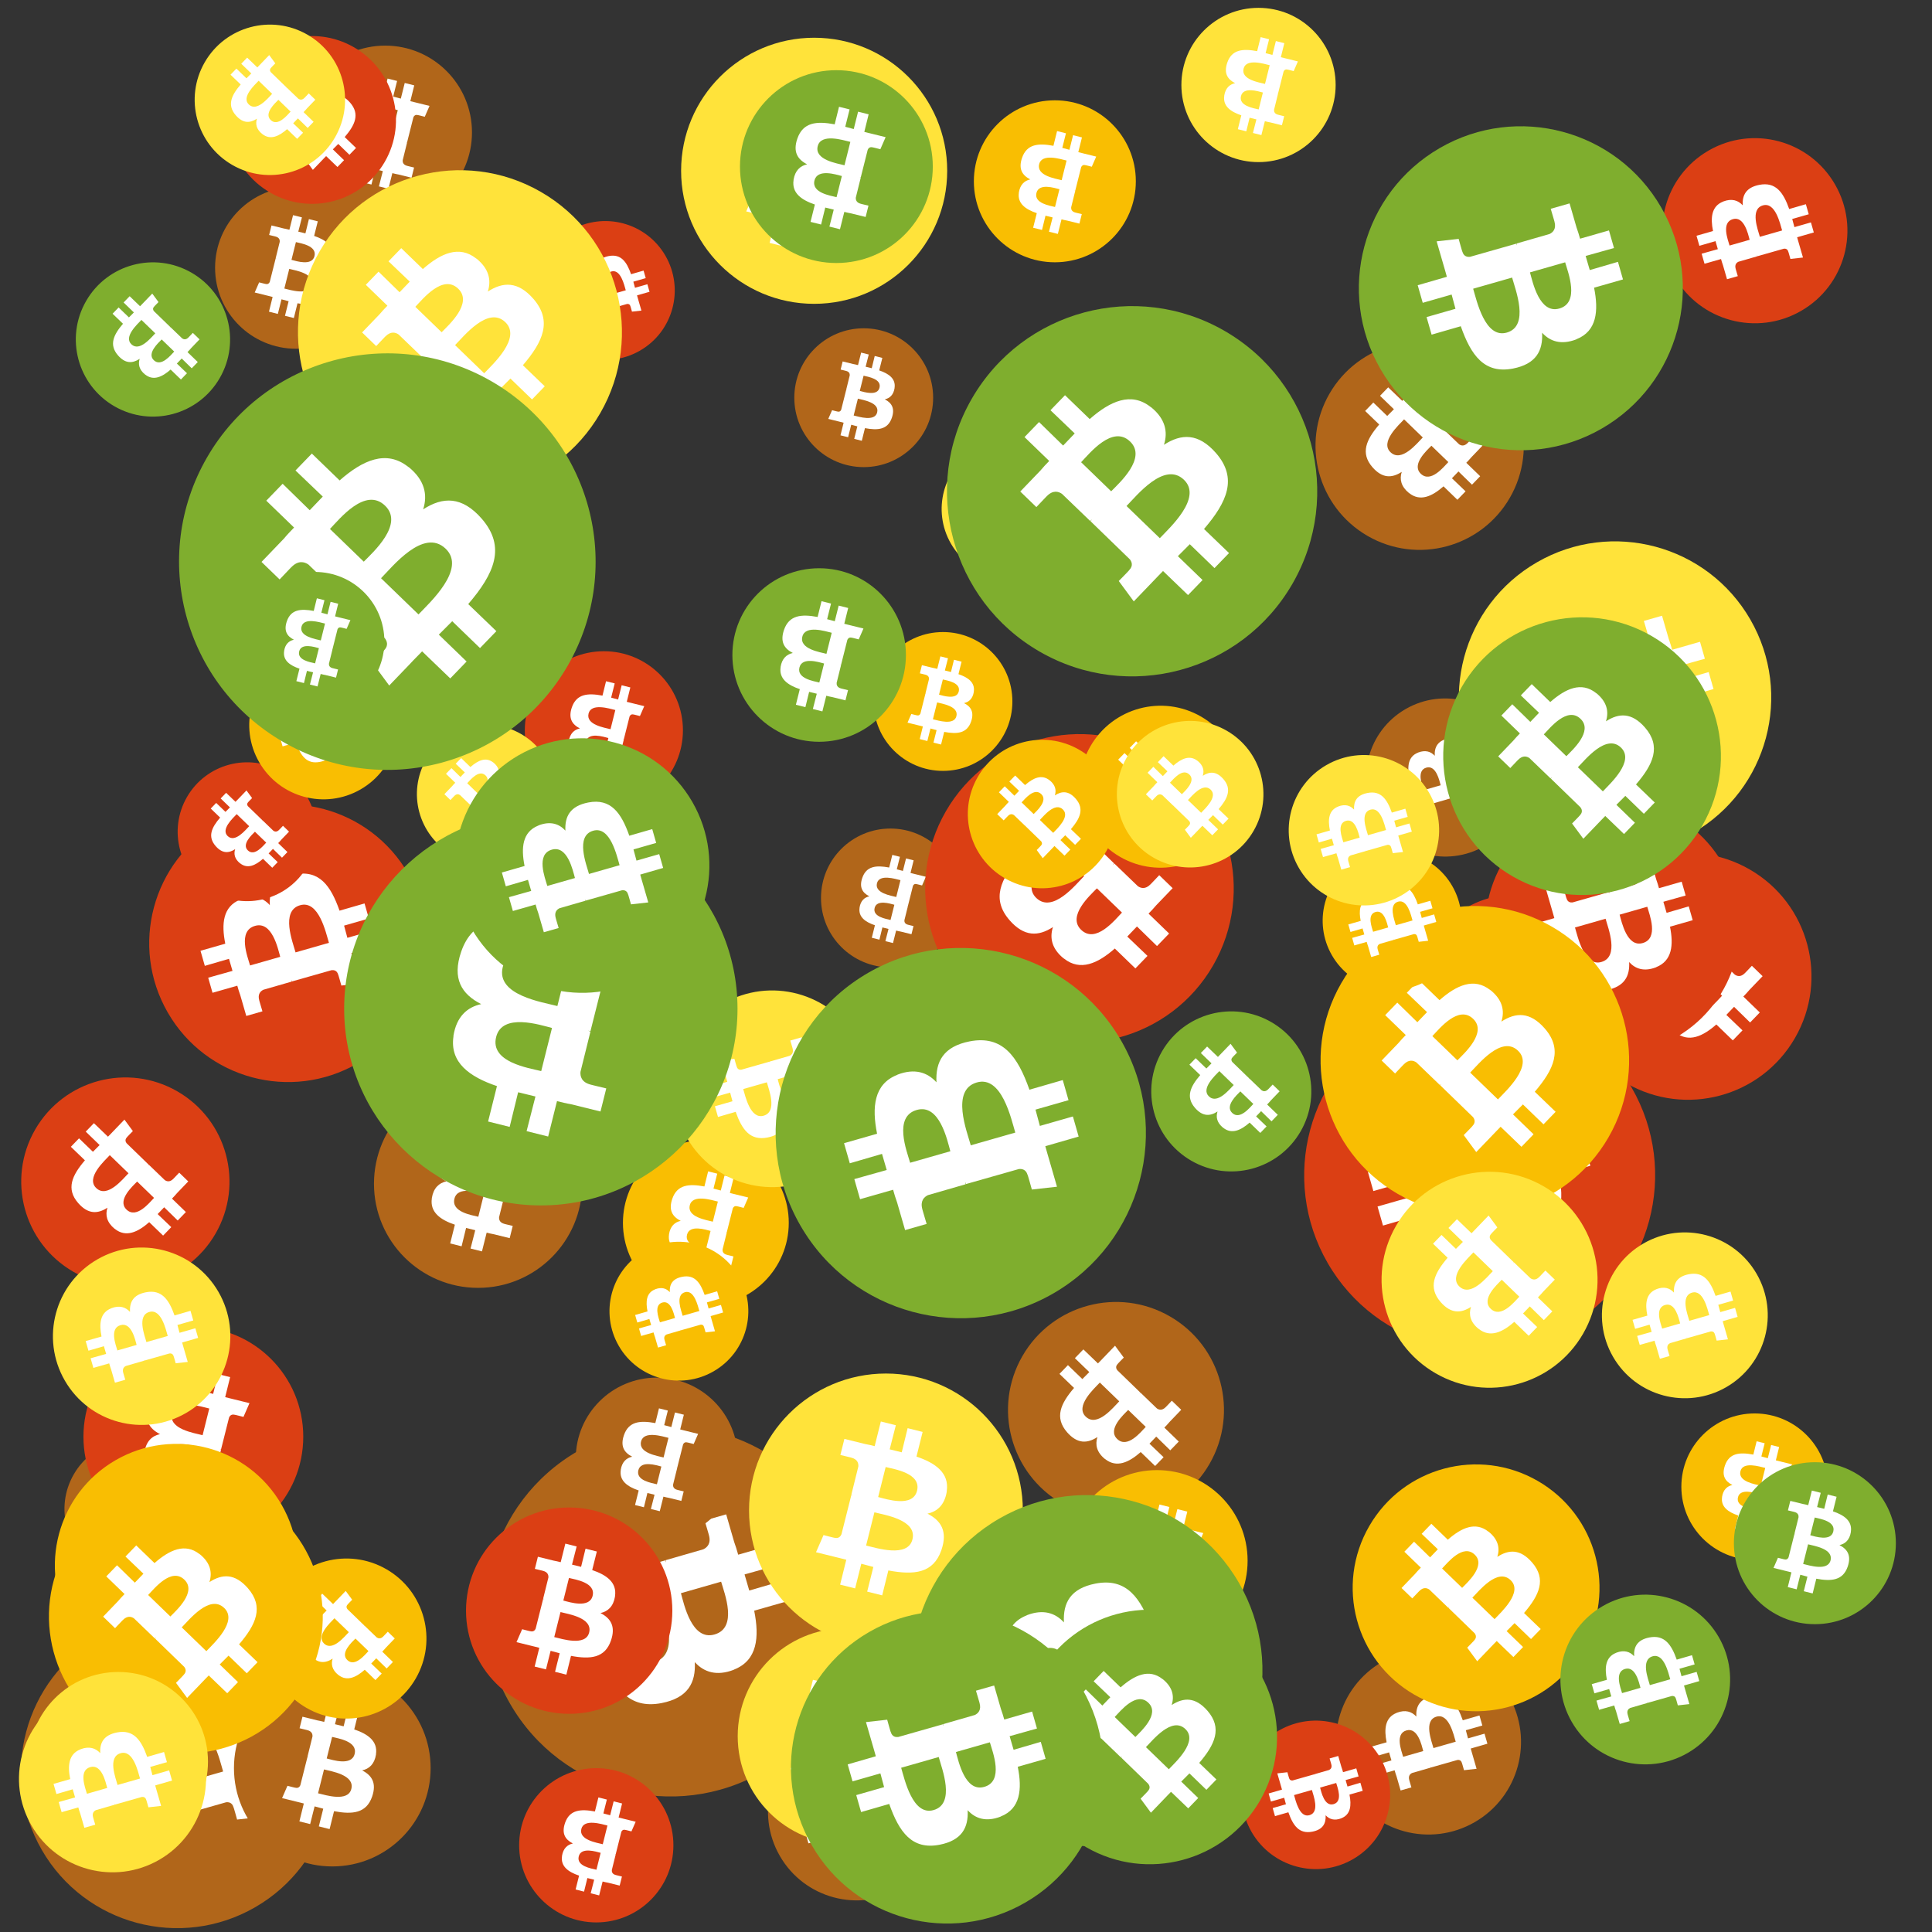 <svg viewBox="0 0 1024 1024"  xmlns="http://www.w3.org/2000/svg">
<rect x="0" y="0" width="1024" height="1024" fill="#333333" stroke="none"/>
<defs>
 <g id="asset1506" desc="Material Icons (Apache 2.0)/Logos/Bitcoin Logo">
  <path d="M738 439 c10 -68 -42 -105 -113 -129 l23 -92 -56 -14 -22 90 c-15 -4 -30 -7 -45 -11 l23 -90 -56 -14 -23 92 c-12 -3 -24 -6 -36 -8 l0 0 -77 -19 -15 60 c0 0 42 10 41 10 23 6 27 21 26 33 l-26 105 c2 0 4 1 6 2 -2 0 -4 -1 -6 -1 l-37 147 c-3 7 -10 17 -26 13 1 1 -41 -10 -41 -10 l-28 64 73 18 c14 3 27 7 40 10 l-23 93 56 14 23 -92 c15 4 30 8 45 12 l-23 92 56 14 23 -93 c96 18 168 11 198 -76 24 -70 -1 -110 -52 -136 37 -8 64 -33 72 -82 l0 0 zm-128 180 c-17 70 -135 32 -173 23 l31 -124 c38 10 160 28 142 101 zm17 -181 c-16 63 -114 31 -145 23 l28 -112 c32 8 134 23 117 89 l0 0 z" />
 </g>
<g id="asset1506_coin"><circle cx="511" cy="511" r="511" /><use href="#asset1506" fill="#FFF"/></g><g id="bitcoinArt12">
<use href="#asset1506_coin" fill="#B1661A" transform="translate(534,690) scale(0.112, 0.112) rotate(840, 512, 512)" />
<use href="#asset1506_coin" fill="#B1661A" transform="translate(697,181) scale(0.108, 0.108) rotate(1560, 512, 512)" />
<use href="#asset1506_coin" fill="#B1661A" transform="translate(257,756) scale(0.192, 0.192) rotate(780, 512, 512)" />
<use href="#asset1506_coin" fill="#B1661A" transform="translate(198,572) scale(0.108, 0.108) rotate(3060, 512, 512)" />
<use href="#asset1506_coin" fill="#B1661A" transform="translate(724,370) scale(0.082, 0.082) rotate(960, 512, 512)" />
<use href="#asset1506_coin" fill="#B1661A" transform="translate(11,856) scale(0.162, 0.162) rotate(3120, 512, 512)" />
<use href="#asset1506_coin" fill="#B1661A" transform="translate(576,176) scale(0.105, 0.105) rotate(240, 512, 512)" />
<use href="#asset1506_coin" fill="#B1661A" transform="translate(158,24) scale(0.090, 0.090) rotate(1620, 512, 512)" />
<use href="#asset1506_coin" fill="#B1661A" transform="translate(124,885) scale(0.102, 0.102) rotate(1440, 512, 512)" />
<use href="#asset1506_coin" fill="#B1661A" transform="translate(407,913) scale(0.092, 0.092) rotate(2040, 512, 512)" />
<use href="#asset1506_coin" fill="#B1661A" transform="translate(34,763) scale(0.072, 0.072) rotate(3360, 512, 512)" />
<use href="#asset1506_coin" fill="#B1661A" transform="translate(435,439) scale(0.072, 0.072) rotate(1620, 512, 512)" />
<use href="#asset1506_coin" fill="#B1661A" transform="translate(468,621) scale(0.072, 0.072) rotate(1440, 512, 512)" />
<use href="#asset1506_coin" fill="#B1661A" transform="translate(421,174) scale(0.072, 0.072) rotate(2880, 512, 512)" />
<use href="#asset1506_coin" fill="#B1661A" transform="translate(114,99) scale(0.084, 0.084) rotate(720, 512, 512)" />
<use href="#asset1506_coin" fill="#B1661A" transform="translate(305,730) scale(0.084, 0.084) rotate(900, 512, 512)" />
<use href="#asset1506_coin" fill="#B1661A" transform="translate(708,874) scale(0.096, 0.096) rotate(240, 512, 512)" />
<use href="#asset1506_coin" fill="#DB3F14" transform="translate(278,345) scale(0.082, 0.082) rotate(2700, 512, 512)" />
<use href="#asset1506_coin" fill="#DB3F14" transform="translate(691,530) scale(0.182, 0.182) rotate(1860, 512, 512)" />
<use href="#asset1506_coin" fill="#DB3F14" transform="translate(658,912) scale(0.077, 0.077) rotate(60, 512, 512)" />
<use href="#asset1506_coin" fill="#DB3F14" transform="translate(11,571) scale(0.108, 0.108) rotate(3360, 512, 512)" />
<use href="#asset1506_coin" fill="#DB3F14" transform="translate(489,504) scale(0.072, 0.072) rotate(3540, 512, 512)" />
<use href="#asset1506_coin" fill="#DB3F14" transform="translate(284,117) scale(0.072, 0.072) rotate(2400, 512, 512)" />
<use href="#asset1506_coin" fill="#DB3F14" transform="translate(752,474) scale(0.099, 0.099) rotate(960, 512, 512)" />
<use href="#asset1506_coin" fill="#DB3F14" transform="translate(121,19) scale(0.087, 0.087) rotate(300, 512, 512)" />
<use href="#asset1506_coin" fill="#DB3F14" transform="translate(829,452) scale(0.128, 0.128) rotate(3360, 512, 512)" />
<use href="#asset1506_coin" fill="#DB3F14" transform="translate(787,424) scale(0.132, 0.132) rotate(1500, 512, 512)" />
<use href="#asset1506_coin" fill="#DB3F14" transform="translate(275,937) scale(0.080, 0.080) rotate(1620, 512, 512)" />
<use href="#asset1506_coin" fill="#DB3F14" transform="translate(44,703) scale(0.114, 0.114) rotate(540, 512, 512)" />
<use href="#asset1506_coin" fill="#DB3F14" transform="translate(881,73) scale(0.096, 0.096) rotate(3480, 512, 512)" />
<use href="#asset1506_coin" fill="#DB3F14" transform="translate(79,426) scale(0.144, 0.144) rotate(1320, 512, 512)" />
<use href="#asset1506_coin" fill="#DB3F14" transform="translate(247,799) scale(0.107, 0.107) rotate(360, 512, 512)" />
<use href="#asset1506_coin" fill="#DB3F14" transform="translate(490,389) scale(0.160, 0.160) rotate(120, 512, 512)" />
<use href="#asset1506_coin" fill="#DB3F14" transform="translate(94,404) scale(0.072, 0.072) rotate(1920, 512, 512)" />
<use href="#asset1506_coin" fill="#F9BE02" transform="translate(29,765) scale(0.126, 0.126) rotate(600, 512, 512)" />
<use href="#asset1506_coin" fill="#F9BE02" transform="translate(717,776) scale(0.128, 0.128) rotate(1020, 512, 512)" />
<use href="#asset1506_coin" fill="#F9BE02" transform="translate(700,480) scale(0.160, 0.160) rotate(2100, 512, 512)" />
<use href="#asset1506_coin" fill="#F9BE02" transform="translate(132,345) scale(0.077, 0.077) rotate(1860, 512, 512)" />
<use href="#asset1506_coin" fill="#F9BE02" transform="translate(565,779) scale(0.094, 0.094) rotate(1260, 512, 512)" />
<use href="#asset1506_coin" fill="#F9BE02" transform="translate(516,53) scale(0.084, 0.084) rotate(3420, 512, 512)" />
<use href="#asset1506_coin" fill="#F9BE02" transform="translate(572,374) scale(0.084, 0.084) rotate(1560, 512, 512)" />
<use href="#asset1506_coin" fill="#F9BE02" transform="translate(701,451) scale(0.072, 0.072) rotate(1680, 512, 512)" />
<use href="#asset1506_coin" fill="#F9BE02" transform="translate(463,335) scale(0.072, 0.072) rotate(2520, 512, 512)" />
<use href="#asset1506_coin" fill="#F9BE02" transform="translate(891,749) scale(0.076, 0.076) rotate(3060, 512, 512)" />
<use href="#asset1506_coin" fill="#F9BE02" transform="translate(513,392) scale(0.077, 0.077) rotate(3180, 512, 512)" />
<use href="#asset1506_coin" fill="#F9BE02" transform="translate(141,826) scale(0.083, 0.083) rotate(3000, 512, 512)" />
<use href="#asset1506_coin" fill="#F9BE02" transform="translate(441,595) scale(0.077, 0.077) rotate(1020, 512, 512)" />
<use href="#asset1506_coin" fill="#F9BE02" transform="translate(557,249) scale(0.072, 0.072) rotate(2460, 512, 512)" />
<use href="#asset1506_coin" fill="#F9BE02" transform="translate(26,784) scale(0.142, 0.142) rotate(1020, 512, 512)" />
<use href="#asset1506_coin" fill="#F9BE02" transform="translate(330,604) scale(0.086, 0.086) rotate(3420, 512, 512)" />
<use href="#asset1506_coin" fill="#F9BE02" transform="translate(323,658) scale(0.072, 0.072) rotate(2040, 512, 512)" />
<use href="#asset1506_coin" fill="#FFE33A" transform="translate(361,20) scale(0.138, 0.138) rotate(720, 512, 512)" />
<use href="#asset1506_coin" fill="#FFE33A" transform="translate(357,525) scale(0.102, 0.102) rotate(1860, 512, 512)" />
<use href="#asset1506_coin" fill="#FFE33A" transform="translate(28,661) scale(0.092, 0.092) rotate(600, 512, 512)" />
<use href="#asset1506_coin" fill="#FFE33A" transform="translate(499,233) scale(0.072, 0.072) rotate(420, 512, 512)" />
<use href="#asset1506_coin" fill="#FFE33A" transform="translate(626,4) scale(0.080, 0.080) rotate(2700, 512, 512)" />
<use href="#asset1506_coin" fill="#FFE33A" transform="translate(15,886) scale(0.093, 0.093) rotate(540, 512, 512)" />
<use href="#asset1506_coin" fill="#FFE33A" transform="translate(221,384) scale(0.072, 0.072) rotate(2460, 512, 512)" />
<use href="#asset1506_coin" fill="#FFE33A" transform="translate(849,653) scale(0.086, 0.086) rotate(960, 512, 512)" />
<use href="#asset1506_coin" fill="#FFE33A" transform="translate(10,893) scale(0.097, 0.097) rotate(3480, 512, 512)" />
<use href="#asset1506_coin" fill="#FFE33A" transform="translate(773,287) scale(0.162, 0.162) rotate(2220, 512, 512)" />
<use href="#asset1506_coin" fill="#FFE33A" transform="translate(732,621) scale(0.112, 0.112) rotate(840, 512, 512)" />
<use href="#asset1506_coin" fill="#FFE33A" transform="translate(397,728) scale(0.142, 0.142) rotate(2160, 512, 512)" />
<use href="#asset1506_coin" fill="#FFE33A" transform="translate(391,863) scale(0.112, 0.112) rotate(720, 512, 512)" />
<use href="#asset1506_coin" fill="#FFE33A" transform="translate(683,400) scale(0.078, 0.078) rotate(600, 512, 512)" />
<use href="#asset1506_coin" fill="#FFE33A" transform="translate(103,13) scale(0.078, 0.078) rotate(1560, 512, 512)" />
<use href="#asset1506_coin" fill="#FFE33A" transform="translate(592,382) scale(0.076, 0.076) rotate(2460, 512, 512)" />
<use href="#asset1506_coin" fill="#FFE33A" transform="translate(158,90) scale(0.168, 0.168) rotate(2100, 512, 512)" />
<use href="#asset1506_coin" fill="#7FAE2E" transform="translate(483,792) scale(0.182, 0.182) rotate(600, 512, 512)" />
<use href="#asset1506_coin" fill="#7FAE2E" transform="translate(182,430) scale(0.204, 0.204) rotate(1260, 512, 512)" />
<use href="#asset1506_coin" fill="#7FAE2E" transform="translate(241,391) scale(0.132, 0.132) rotate(2760, 512, 512)" />
<use href="#asset1506_coin" fill="#7FAE2E" transform="translate(388,301) scale(0.090, 0.090) rotate(1260, 512, 512)" />
<use href="#asset1506_coin" fill="#7FAE2E" transform="translate(95,187) scale(0.216, 0.216) rotate(3540, 512, 512)" />
<use href="#asset1506_coin" fill="#7FAE2E" transform="translate(542,853) scale(0.132, 0.132) rotate(1380, 512, 512)" />
<use href="#asset1506_coin" fill="#7FAE2E" transform="translate(827,845) scale(0.088, 0.088) rotate(2400, 512, 512)" />
<use href="#asset1506_coin" fill="#7FAE2E" transform="translate(419,854) scale(0.162, 0.162) rotate(60, 512, 512)" />
<use href="#asset1506_coin" fill="#7FAE2E" transform="translate(502,162) scale(0.192, 0.192) rotate(300, 512, 512)" />
<use href="#asset1506_coin" fill="#7FAE2E" transform="translate(130,303) scale(0.072, 0.072) rotate(540, 512, 512)" />
<use href="#asset1506_coin" fill="#7FAE2E" transform="translate(919,775) scale(0.084, 0.084) rotate(2880, 512, 512)" />
<use href="#asset1506_coin" fill="#7FAE2E" transform="translate(610,536) scale(0.083, 0.083) rotate(840, 512, 512)" />
<use href="#asset1506_coin" fill="#7FAE2E" transform="translate(720,67) scale(0.168, 0.168) rotate(1140, 512, 512)" />
<use href="#asset1506_coin" fill="#7FAE2E" transform="translate(765,327) scale(0.144, 0.144) rotate(660, 512, 512)" />
<use href="#asset1506_coin" fill="#7FAE2E" transform="translate(40,139) scale(0.080, 0.080) rotate(1200, 512, 512)" />
<use href="#asset1506_coin" fill="#7FAE2E" transform="translate(392,37) scale(0.100, 0.100) rotate(900, 512, 512)" />
<use href="#asset1506_coin" fill="#7FAE2E" transform="translate(411,502) scale(0.192, 0.192) rotate(2760, 512, 512)" />
</g>
</defs>
<use href="#bitcoinArt12" />
</svg>
